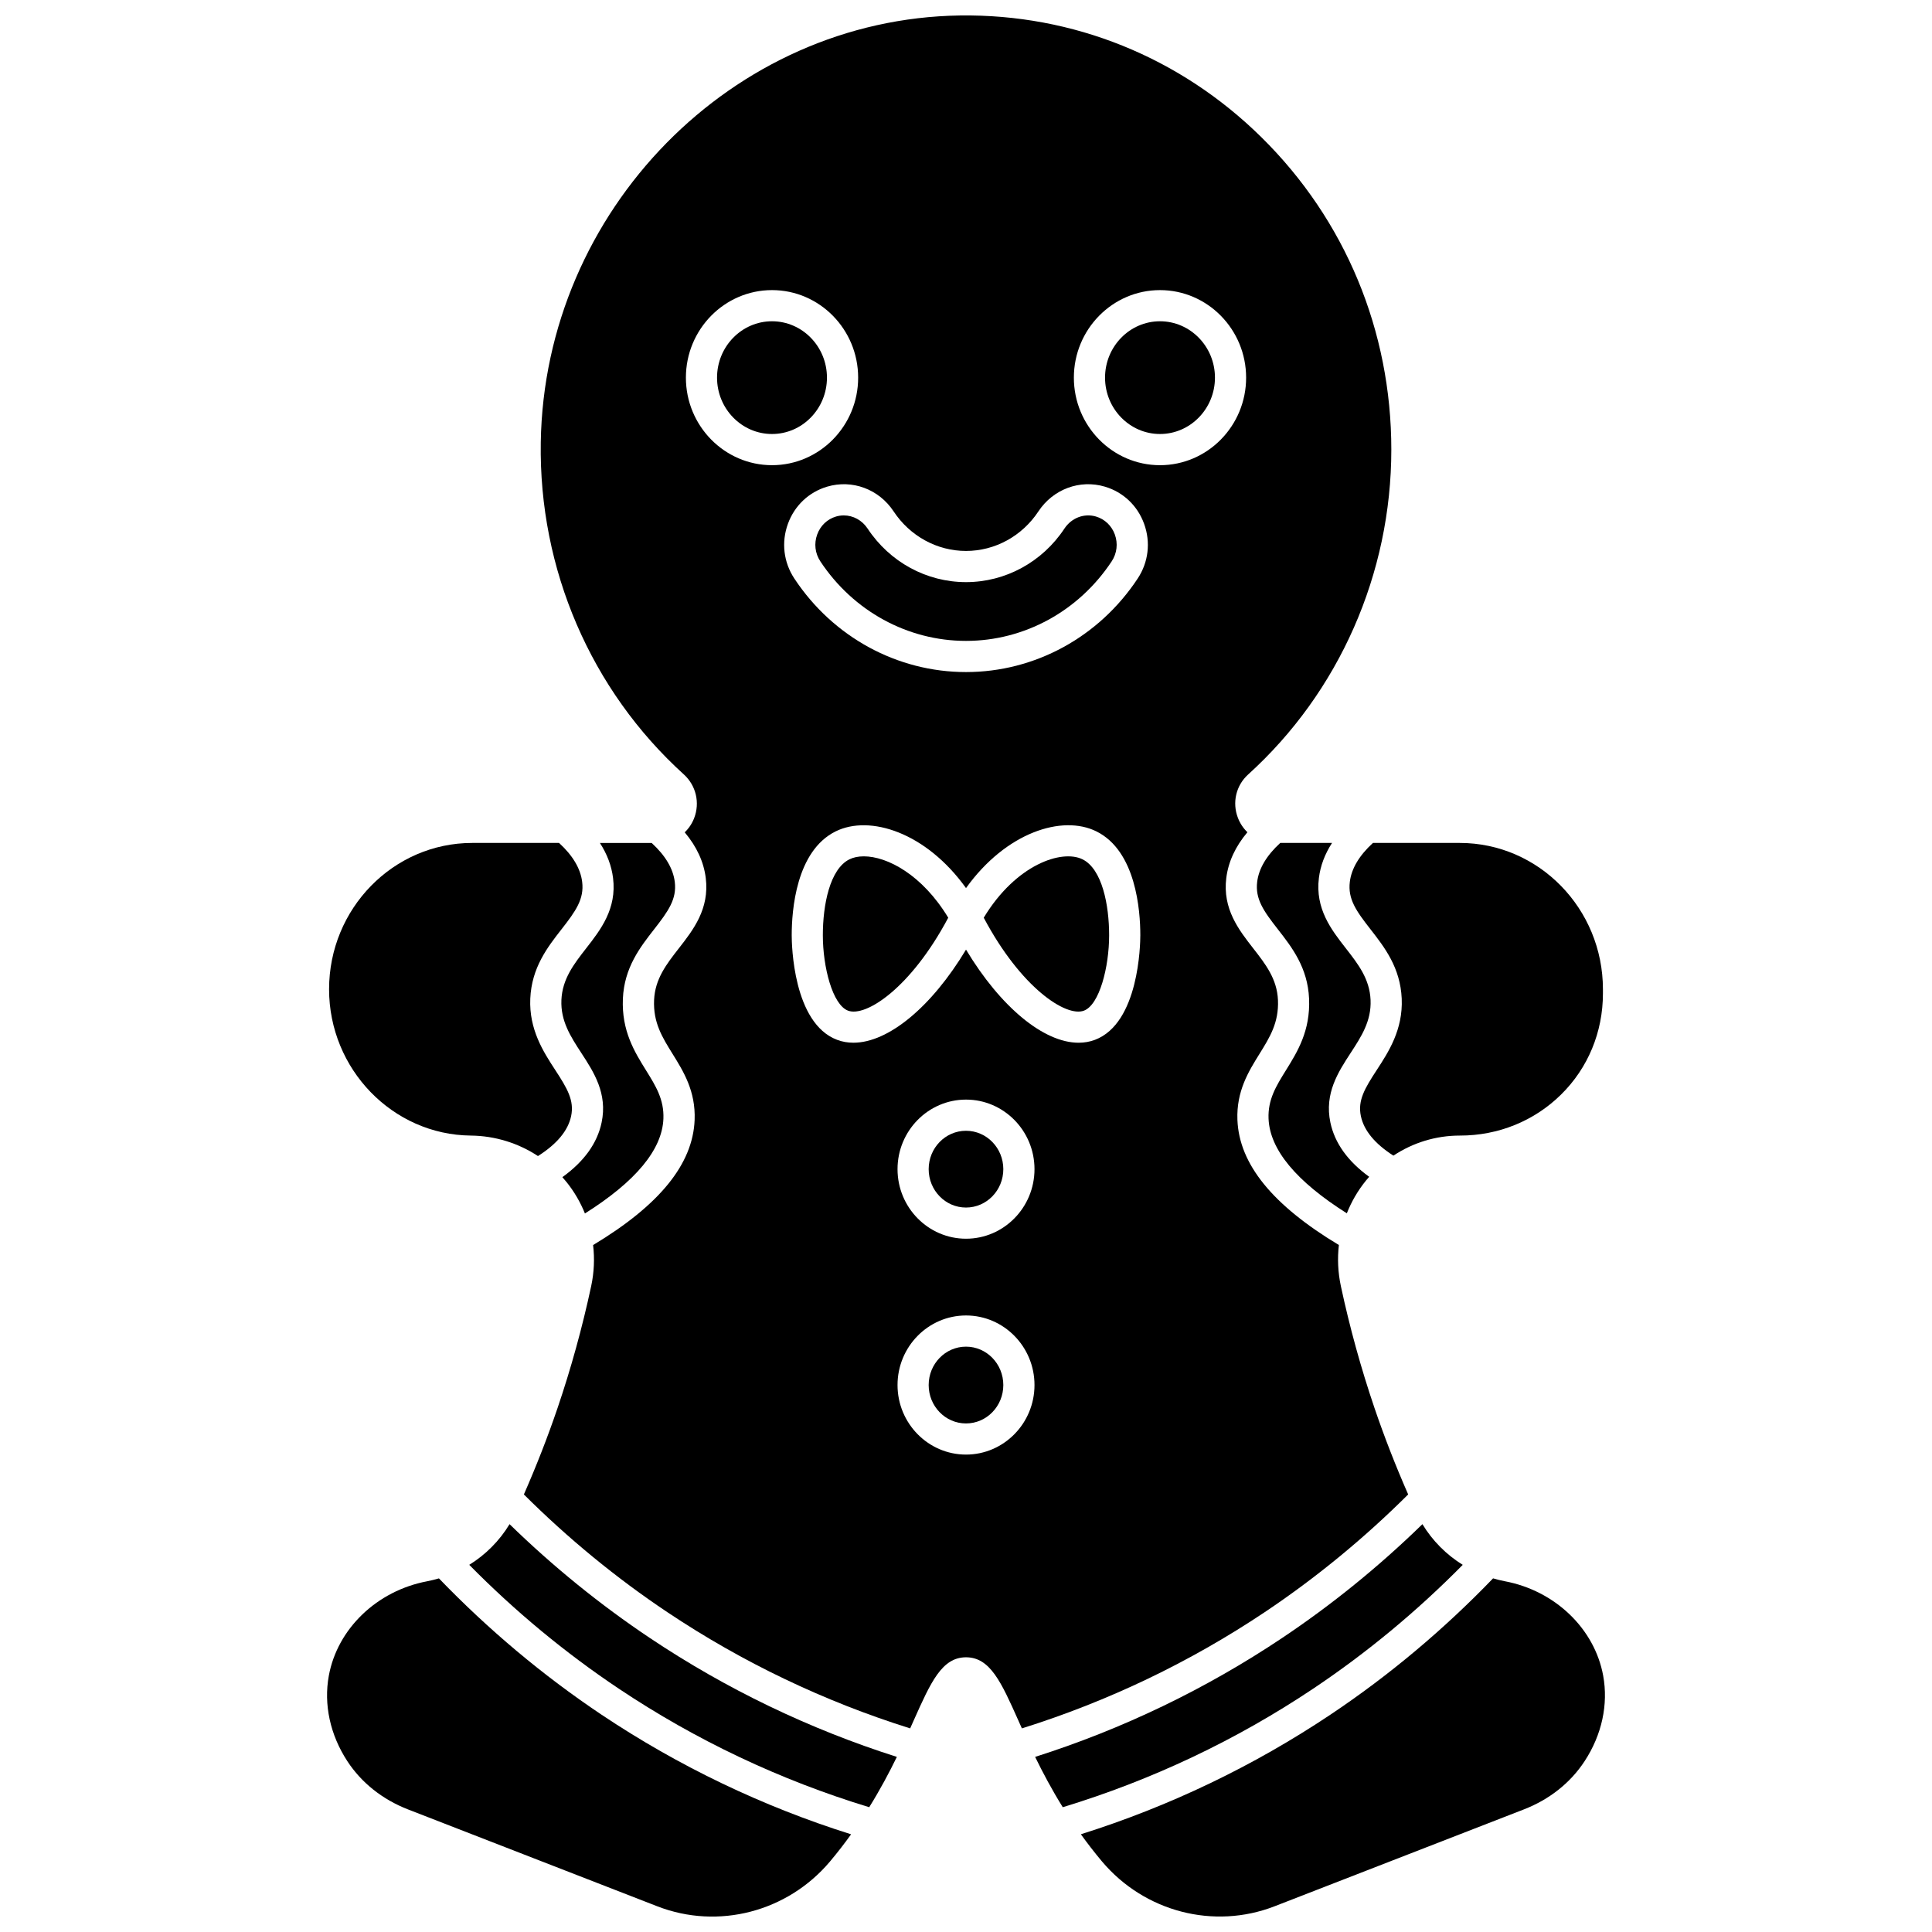 <?xml version="1.0" encoding="UTF-8"?>
<!-- Uploaded to: SVG Find, www.svgfind.com, Generator: SVG Find Mixer Tools -->
<svg width="800px" height="800px" version="1.1" viewBox="144 144 512 512" xmlns="http://www.w3.org/2000/svg">
 <defs>
  <clipPath id="c">
   <path d="m230 562h140v89.902h-140z"/>
  </clipPath>
  <clipPath id="b">
   <path d="m430 562h140v89.902h-140z"/>
  </clipPath>
  <clipPath id="a">
   <path d="m282 148.09h236v454.91h-236z"/>
  </clipPath>
 </defs>
 <g clip-path="url(#c)">
  <path d="m260.32 562.29c-1.02 0.297-2.055 0.562-3.109 0.762-13.312 2.512-23.789 12.566-26.07 25.027-1.395 7.629 0.348 15.676 4.914 22.66 3.742 5.723 9.301 10.141 16.078 12.777l66.074 25.68c16.09 6.25 34.465 1.488 45.727-11.852l0.176-0.211c1.973-2.356 3.773-4.699 5.441-7.019-23.477-7.391-45.715-18.047-66.176-31.727-15.531-10.398-29.996-22.543-43.055-36.098z"/>
 </g>
 <path d="m279.04 547.92c-2.668 4.41-6.344 8.094-10.684 10.781 12.098 12.27 25.395 23.297 39.617 32.805 20.477 13.691 42.797 24.246 66.379 31.426 2.91-4.684 5.297-9.176 7.324-13.336-23.203-7.383-45.195-17.965-65.434-31.496-13.234-8.852-25.723-18.992-37.203-30.18z"/>
 <path d="m348.59 229.14c-8.031 0-14.566 6.703-14.566 14.938 0 8.238 6.535 14.938 14.566 14.938s14.562-6.703 14.562-14.938-6.531-14.938-14.562-14.938z"/>
 <path d="m409.89 511.05c0 5.621-4.43 10.176-9.891 10.176-5.465 0-9.891-4.555-9.891-10.176 0-5.617 4.426-10.172 9.891-10.172 5.461 0 9.891 4.555 9.891 10.172"/>
 <path d="m409.89 453.84c0 5.617-4.43 10.172-9.891 10.172-5.465 0-9.891-4.555-9.891-10.172 0-5.617 4.426-10.172 9.891-10.172 5.461 0 9.891 4.555 9.891 10.172"/>
 <path d="m480.18 440.46c0.32 8.172 7.312 16.598 20.746 25.078 1.223-3.086 2.906-6.008 5.051-8.656 0.281-0.348 0.578-0.684 0.871-1.02-5.68-4.121-9.137-8.941-10.285-14.391-1.621-7.707 2.09-13.395 5.363-18.414 2.844-4.363 5.531-8.48 5.289-14.059-0.242-5.594-3.312-9.527-6.559-13.691-3.82-4.898-8.152-10.449-7.133-18.645 0.402-3.231 1.574-6.332 3.484-9.281h-13.719c-3.613 3.309-5.684 6.766-6.121 10.301-0.566 4.566 1.699 7.742 5.449 12.547 3.723 4.769 7.941 10.176 8.301 18.41 0.371 8.535-3.09 14.105-6.148 19.023-2.57 4.141-4.793 7.715-4.59 12.797z"/>
 <path d="m501.72 377.69c-0.566 4.566 1.699 7.742 5.449 12.547 3.723 4.769 7.941 10.176 8.301 18.41 0.359 8.227-3.512 14.16-6.625 18.93-3.172 4.863-5.074 8.055-4.199 12.199 0.801 3.809 3.699 7.328 8.621 10.48 5.172-3.434 11.25-5.316 17.594-5.316h0.059c10.148 0 19.648-3.852 26.762-10.852 7.168-7.055 11.113-16.574 11.113-26.805v-1.117c0-21.379-17.016-38.777-37.934-38.777h-23.016c-3.617 3.309-5.688 6.766-6.125 10.301z"/>
 <path d="m292.78 409.01c-0.242 5.574 2.445 9.695 5.289 14.059 3.273 5.019 6.984 10.707 5.363 18.414-1.152 5.484-4.648 10.336-10.398 14.473 0.395 0.441 0.781 0.895 1.152 1.363 2.031 2.539 3.641 5.324 4.824 8.262 13.473-8.492 20.48-16.926 20.801-25.113 0.199-5.082-2.019-8.656-4.59-12.793-3.055-4.914-6.519-10.488-6.148-19.023 0.359-8.234 4.578-13.641 8.301-18.41 3.75-4.805 6.016-7.981 5.449-12.547-0.441-3.535-2.512-6.992-6.121-10.301h-13.719c1.91 2.953 3.082 6.051 3.484 9.281 1.02 8.195-3.312 13.746-7.133 18.645-3.242 4.164-6.312 8.098-6.555 13.691z"/>
 <path d="m268.76 444.94c6.434 0.066 12.582 1.984 17.805 5.426 5.023-3.18 7.981-6.738 8.789-10.59 0.871-4.144-1.027-7.336-4.199-12.199-3.109-4.769-6.981-10.703-6.625-18.93 0.359-8.234 4.578-13.641 8.301-18.41 3.75-4.805 6.016-7.981 5.449-12.547-0.441-3.535-2.512-6.992-6.121-10.301h-23.016c-20.918 0-37.934 17.395-37.934 38.777 0.004 21.172 16.848 38.566 37.551 38.773z"/>
 <g clip-path="url(#b)">
  <path d="m568.86 588.07c-2.281-12.461-12.758-22.516-26.07-25.027-1.055-0.199-2.09-0.461-3.109-0.762-13.059 13.559-27.523 25.703-43.062 36.09-20.461 13.68-42.699 24.332-66.176 31.727 1.668 2.316 3.469 4.66 5.438 7.016l0.176 0.207c11.266 13.348 29.641 18.109 45.73 11.859l66.074-25.676c6.777-2.633 12.336-7.051 16.078-12.777 4.574-6.981 6.316-15.027 4.922-22.656z"/>
 </g>
 <path d="m451.41 229.14c-8.031 0-14.562 6.703-14.562 14.938 0 8.238 6.535 14.938 14.562 14.938 8.031 0 14.566-6.703 14.566-14.938s-6.535-14.938-14.566-14.938z"/>
 <g clip-path="url(#a)">
  <path d="m517.18 540.04c-3.289-7.496-6.293-15.168-8.922-22.895-3.578-10.527-6.578-21.391-8.91-32.293-0.781-3.644-0.945-7.324-0.531-10.91-17.605-10.586-26.426-21.449-26.887-33.148-0.301-7.617 2.957-12.855 5.832-17.48 2.773-4.465 5.172-8.32 4.91-14.305-0.242-5.594-3.312-9.527-6.559-13.691-3.82-4.898-8.152-10.449-7.133-18.645 0.531-4.285 2.414-8.344 5.598-12.125-1.078-1.035-1.945-2.32-2.516-3.797-1.57-4.074-0.508-8.59 2.703-11.5 24.117-21.836 37.949-53.223 37.949-86.102 0-31.492-12.223-60.887-34.418-82.766-21.547-21.246-49.926-32.695-79.898-32.281-60.27 0.855-110.11 51.602-111.09 113.12-0.539 33.605 13.273 65.68 37.898 87.992 3.25 2.945 4.328 7.5 2.75 11.598-0.566 1.465-1.426 2.734-2.5 3.762 3.168 3.773 5.043 7.824 5.574 12.098 1.02 8.195-3.312 13.746-7.133 18.645-3.25 4.164-6.316 8.094-6.559 13.691-0.262 5.984 2.137 9.84 4.91 14.305 2.875 4.625 6.129 9.863 5.832 17.48-0.461 11.703-9.285 22.566-26.906 33.16 0.426 3.582 0.266 7.258-0.512 10.895-2.336 10.906-5.332 21.773-8.91 32.301-2.629 7.731-5.633 15.402-8.922 22.895 11.656 11.613 24.422 22.109 38.008 31.191 19.887 13.293 41.523 23.645 64.359 30.805 0.332-0.742 0.66-1.469 0.973-2.176 4.481-10.035 7.438-16.664 13.832-16.664 6.394 0 9.352 6.629 13.832 16.664 0.316 0.707 0.641 1.434 0.973 2.176 22.836-7.16 44.473-17.512 64.359-30.805 13.582-9.086 26.348-19.578 38.008-31.191zm-191.41-295.96c0-12.793 10.238-23.199 22.824-23.199 12.586 0 22.824 10.406 22.824 23.199s-10.238 23.199-22.824 23.199c-12.586 0-22.824-10.406-22.824-23.199zm74.234 285.4c-10.008 0-18.148-8.27-18.148-18.434s8.141-18.434 18.148-18.434 18.148 8.27 18.148 18.434-8.141 18.434-18.148 18.434zm0-57.207c-10.008 0-18.148-8.27-18.148-18.434 0-10.164 8.141-18.434 18.148-18.434s18.148 8.27 18.148 18.434c0 10.164-8.141 18.434-18.148 18.434zm34.172-52.707c-1.371 0.516-2.82 0.77-4.328 0.77-9.242 0-20.684-9.434-29.844-24.676-9.16 15.238-20.602 24.672-29.844 24.672-1.508 0-2.957-0.25-4.328-0.77-11.68-4.41-12.02-25.328-12.02-27.699 0-6.547 1.129-22.34 11.645-27.539 9.051-4.473 23.945 0.25 34.547 15.027 10.602-14.781 25.492-19.508 34.547-15.027 10.516 5.199 11.648 20.992 11.645 27.539-0.004 2.375-0.344 23.293-12.02 27.703zm11.324-122.25c-10.254 15.523-27.262 24.789-45.496 24.789s-35.242-9.266-45.496-24.789c-2.859-4.328-3.481-9.613-1.699-14.504 1.75-4.809 5.535-8.398 10.383-9.84 6.644-1.977 13.727 0.652 17.621 6.543 4.344 6.57 11.52 10.492 19.191 10.492 7.676 0 14.852-3.922 19.191-10.492 3.894-5.891 10.98-8.52 17.621-6.543 4.848 1.441 8.633 5.027 10.383 9.84 1.777 4.891 1.16 10.176-1.699 14.504zm5.91-30.035c-12.586 0-22.824-10.406-22.824-23.199s10.238-23.199 22.824-23.199 22.824 10.406 22.824 23.199-10.238 23.199-22.824 23.199z"/>
 </g>
 <path d="m531.64 558.7c-4.336-2.688-8.016-6.371-10.684-10.781-11.48 11.191-23.969 21.332-37.203 30.18-20.238 13.531-42.23 24.113-65.434 31.496 2.027 4.16 4.414 8.652 7.324 13.336 23.582-7.176 45.898-17.734 66.379-31.426 14.219-9.508 27.516-20.535 39.617-32.805z"/>
 <path d="m434.46 280.89c-3.137-0.934-6.5 0.348-8.375 3.184-5.875 8.887-15.629 14.195-26.082 14.195-10.457 0-20.207-5.309-26.082-14.195-1.465-2.219-3.844-3.484-6.312-3.484-0.688 0-1.383 0.098-2.066 0.301-2.316 0.688-4.129 2.418-4.977 4.746-0.875 2.406-0.574 5.004 0.832 7.125 8.723 13.203 23.152 21.082 38.605 21.082s29.883-7.883 38.605-21.082c1.402-2.121 1.703-4.719 0.832-7.125-0.852-2.328-2.664-4.059-4.981-4.746z"/>
 <path d="m430.88 371.73c-5.477-2.707-17.652 1.363-26.18 15.473 9.879 18.613 21.828 26.418 26.555 24.633 4.121-1.555 6.676-11.578 6.676-19.973 0-8.047-1.852-17.562-7.051-20.133z"/>
 <path d="m372.91 370.94c-1.465 0-2.754 0.27-3.801 0.789-5.199 2.57-7.051 12.086-7.047 20.133 0 8.395 2.555 18.418 6.676 19.973 4.715 1.785 16.672-6.019 26.555-24.633-6.902-11.414-16.188-16.262-22.383-16.262z"/>
</svg>